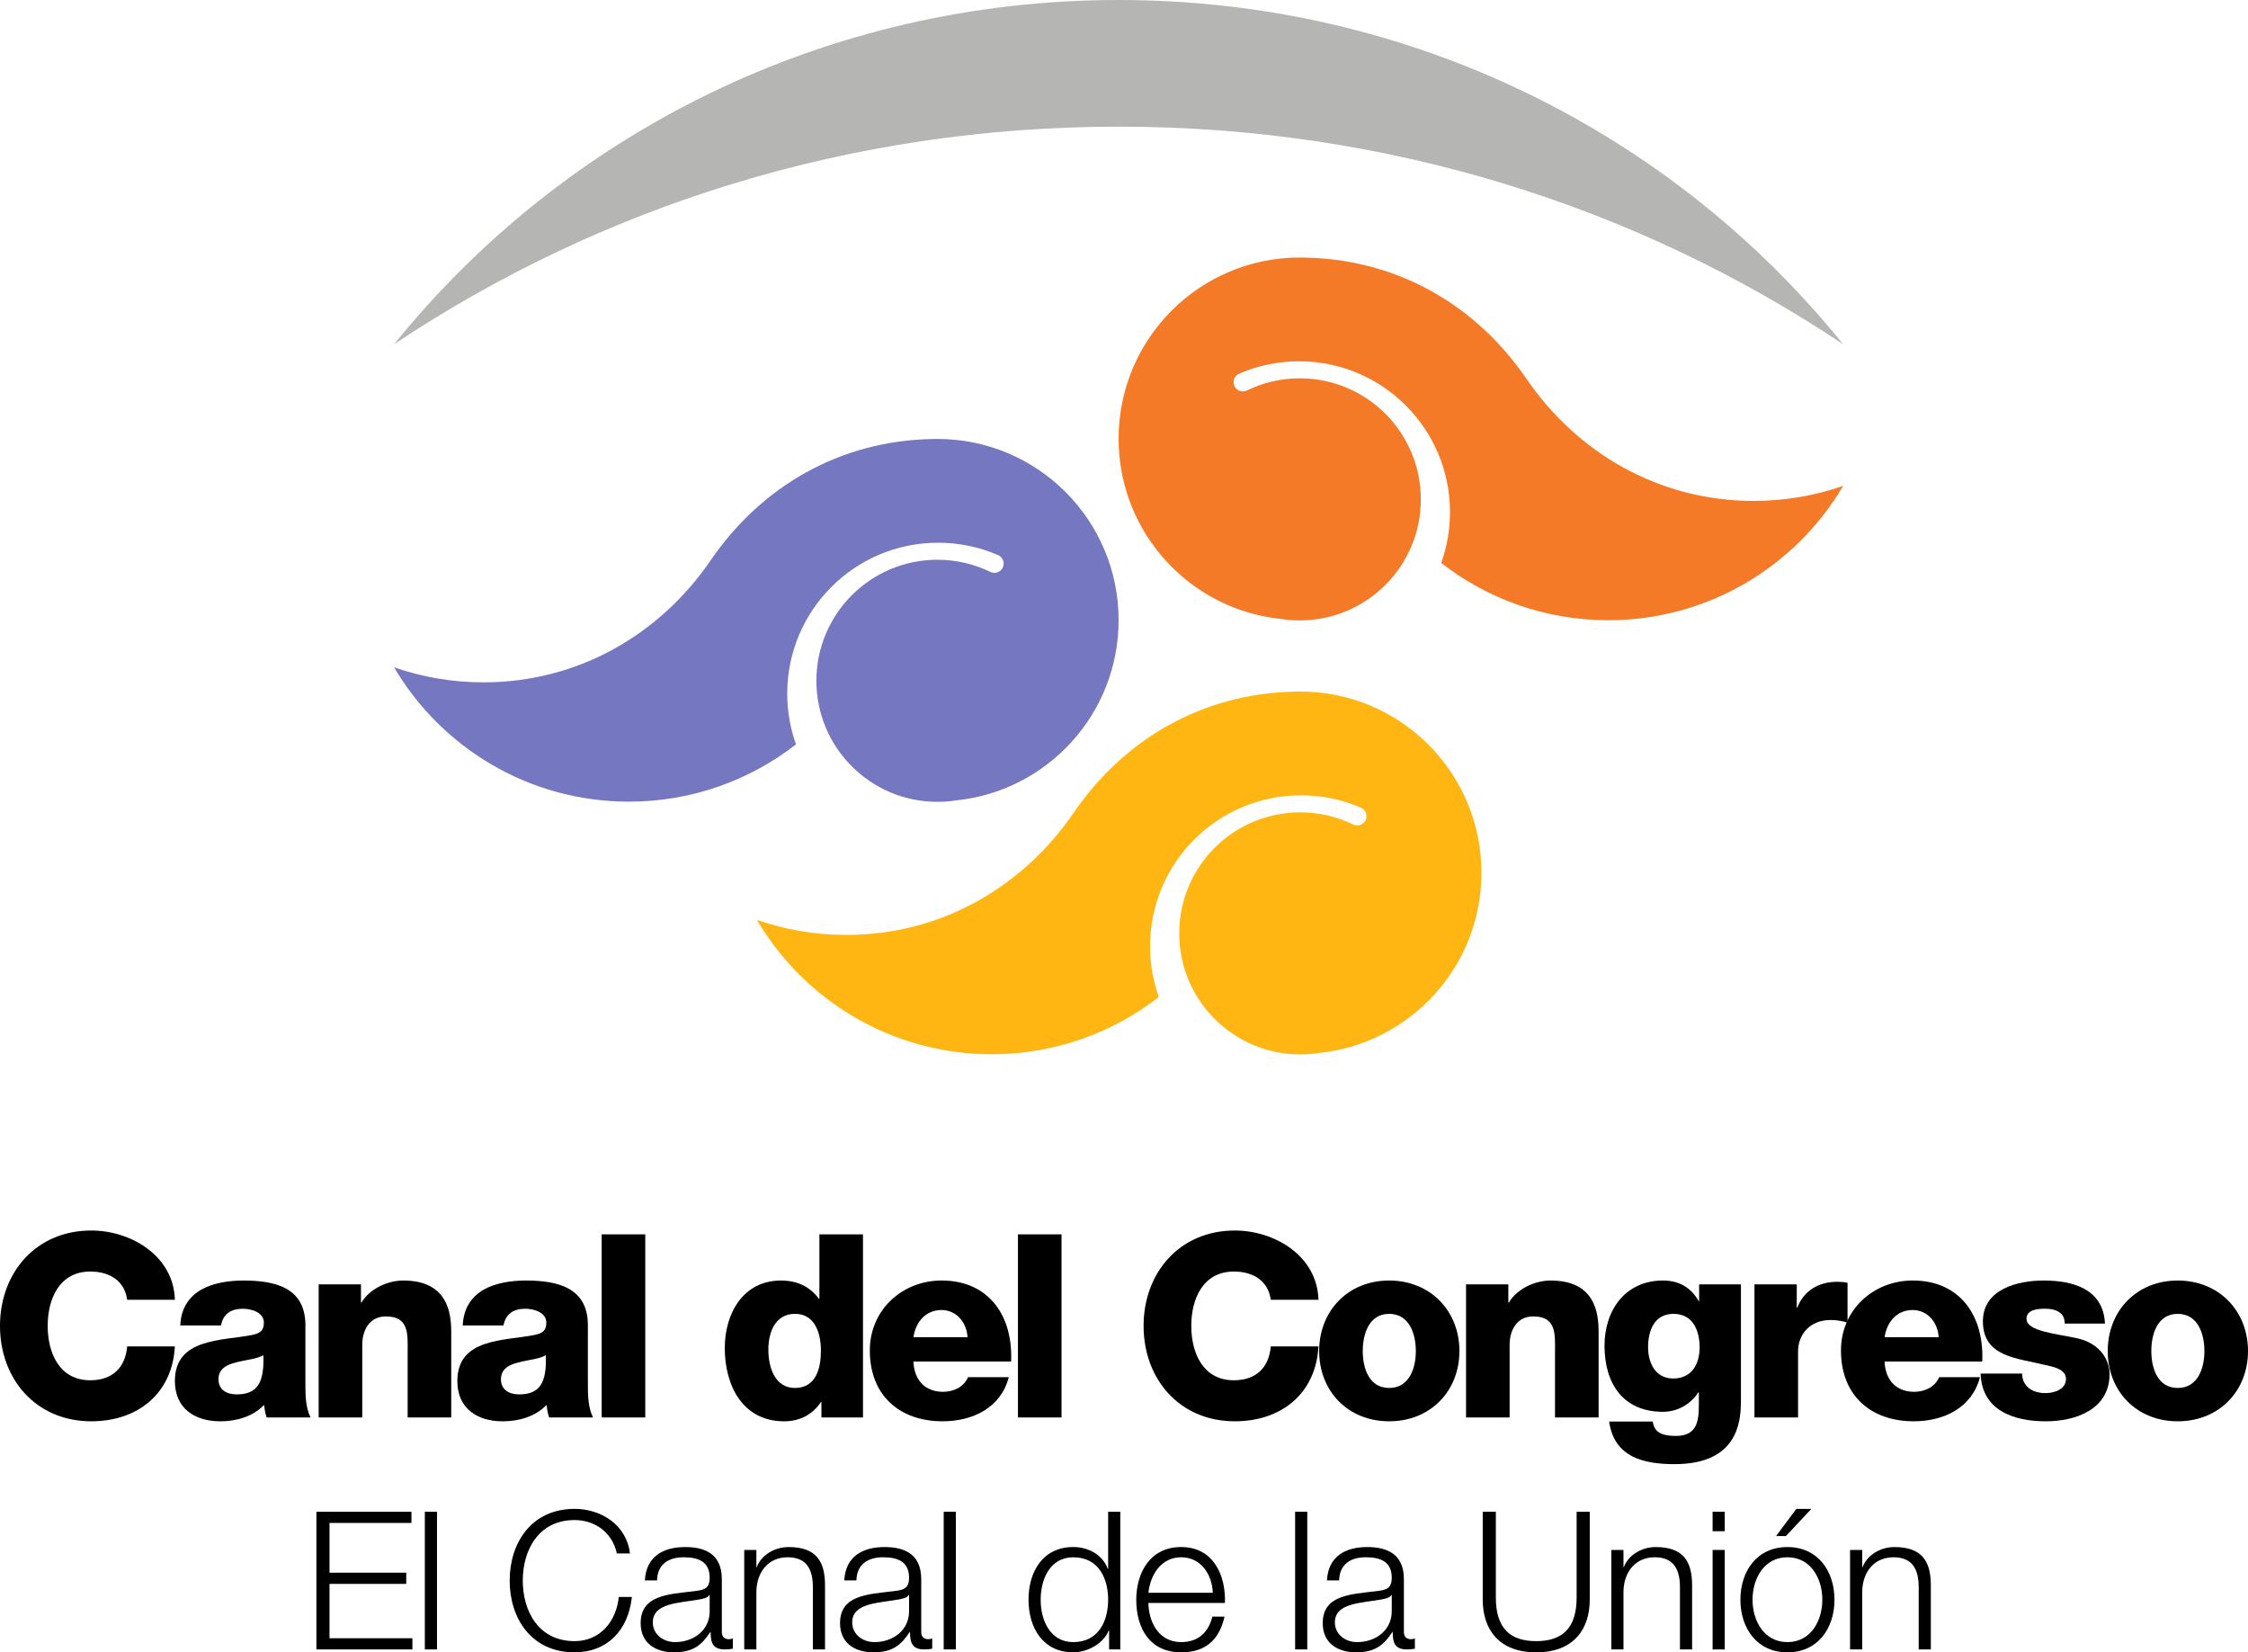 <?xml version="1.0" encoding="utf-8"?>
<!-- Generator: Adobe Illustrator 16.0.0, SVG Export Plug-In . SVG Version: 6.00 Build 0)  -->
<!DOCTYPE svg PUBLIC "-//W3C//DTD SVG 1.1//EN" "http://www.w3.org/Graphics/SVG/1.1/DTD/svg11.dtd">
<svg version="1.1" id="Capa_1" xmlns="http://www.w3.org/2000/svg" xmlns:xlink="http://www.w3.org/1999/xlink" x="0px" y="0px"
	 width="200px" height="146.989px" viewBox="0 0 200 146.989" enable-background="new 0 0 200 146.989" xml:space="preserve">
<g>
	<g>
		<g>
			<path fill="#F47A28" d="M156.026,44.561c-8.438,0-15.705-4.271-20.211-10.853c-4.505-6.582-11.491-10.64-19.717-10.792
				c-0.153-0.004-0.307-0.007-0.46-0.007c-8.902,0-16.118,7.216-16.118,16.118c0,8.34,6.334,15.201,14.455,16.034
				c0.543,0.084,1.099,0.128,1.666,0.128c5.946,0,10.767-4.821,10.767-10.767s-4.82-10.768-10.767-10.768
				c-1.685,0-3.277,0.387-4.696,1.076c0-0.001-0.001-0.001-0.001-0.002c-0.112,0.057-0.237,0.092-0.371,0.092
				c-0.456,0-0.825-0.37-0.825-0.825c0-0.353,0.224-0.652,0.535-0.77c1.624-0.699,3.414-1.086,5.295-1.086
				c7.414,0,13.425,6.01,13.425,13.424c0,1.585-0.276,3.105-0.781,4.517c4.105,3.191,9.263,5.093,14.864,5.093
				c8.903,0,16.683-4.8,20.898-11.952C161.491,44.089,158.815,44.561,156.026,44.561z"/>
			<path fill="#7577C0" d="M43.015,60.701c8.438,0,15.706-4.271,20.21-10.853c4.505-6.582,11.492-10.64,19.718-10.792
				c0.153-0.004,0.306-0.007,0.459-0.007c8.902,0,16.118,7.216,16.118,16.119c0,8.34-6.334,15.202-14.455,16.034
				c-0.543,0.084-1.099,0.128-1.666,0.128c-5.946,0-10.767-4.821-10.767-10.767S77.455,49.795,83.4,49.795
				c1.684,0,3.278,0.387,4.697,1.076c0-0.001,0-0.002,0.001-0.002c0.112,0.057,0.237,0.092,0.371,0.092
				c0.455,0,0.824-0.369,0.824-0.825c0-0.353-0.223-0.651-0.535-0.77c-1.625-0.699-3.414-1.086-5.295-1.086
				c-7.415,0-13.424,6.01-13.424,13.424c0,1.585,0.276,3.105,0.781,4.517c-4.105,3.191-9.263,5.093-14.864,5.093
				c-8.903,0-16.684-4.8-20.898-11.951C37.55,60.229,40.227,60.701,43.015,60.701z"/>
			<path fill="#FFB612" d="M75.296,83.17c8.439,0,15.706-4.271,20.21-10.852c4.506-6.582,11.493-10.641,19.718-10.793
				c0.152-0.004,0.307-0.007,0.46-0.007c8.901,0,16.117,7.216,16.117,16.119c0,8.341-6.335,15.201-14.455,16.034
				c-0.543,0.084-1.099,0.128-1.665,0.128c-5.946,0-10.768-4.821-10.768-10.767c0-5.946,4.821-10.768,10.768-10.768
				c1.684,0,3.276,0.386,4.696,1.076c0-0.001,0-0.001,0-0.002c0.113,0.057,0.237,0.091,0.371,0.091c0.456,0,0.825-0.369,0.825-0.824
				c0-0.354-0.223-0.652-0.534-0.77c-1.625-0.699-3.414-1.086-5.296-1.086c-7.414,0-13.424,6.011-13.424,13.424
				c0,1.586,0.275,3.105,0.78,4.518c-4.105,3.191-9.262,5.093-14.864,5.093c-8.903,0-16.683-4.801-20.898-11.952
				C69.831,82.698,72.508,83.17,75.296,83.17z"/>
		</g>
		<path fill="#B5B6B3" d="M99.521,11.267c23.87,0,46.047,7.063,64.463,19.362C148.857,11.889,125.604,0,99.521,0
			S50.185,11.889,35.058,30.629C53.474,18.33,75.652,11.267,99.521,11.267"/>
	</g>
	<g>
		<path d="M28.15,134.485h8.456v0.994h-7.29v4.426h6.826v0.995h-6.826v4.837h7.375v0.994H28.15V134.485z"/>
		<path d="M37.797,134.485h1.081v12.246h-1.081V134.485z"/>
		<path d="M54.88,138.19c-0.412-1.887-1.972-2.968-3.756-2.968c-3.242,0-4.614,2.71-4.614,5.386s1.372,5.386,4.614,5.386
			c2.264,0,3.705-1.75,3.928-3.928h1.167c-0.326,3.002-2.23,4.923-5.094,4.923c-3.859,0-5.78-3.036-5.78-6.381s1.921-6.38,5.78-6.38
			c2.315,0,4.614,1.389,4.922,3.962H54.88z"/>
		<path d="M57.376,140.592c0.103-2.076,1.561-2.968,3.585-2.968c1.561,0,3.259,0.48,3.259,2.847v4.7
			c0,0.412,0.206,0.651,0.635,0.651c0.12,0,0.257-0.034,0.343-0.068v0.909c-0.24,0.052-0.411,0.068-0.703,0.068
			c-1.098,0-1.27-0.617-1.27-1.544H63.19c-0.754,1.149-1.526,1.802-3.225,1.802c-1.629,0-2.967-0.807-2.967-2.591
			c0-2.486,2.418-2.572,4.751-2.847c0.892-0.104,1.389-0.223,1.389-1.2c0-1.458-1.046-1.818-2.315-1.818
			c-1.338,0-2.333,0.617-2.367,2.059H57.376z M63.139,141.895h-0.034c-0.137,0.258-0.618,0.343-0.909,0.395
			c-1.835,0.326-4.117,0.31-4.117,2.041c0,1.081,0.961,1.75,1.973,1.75c1.646,0,3.104-1.047,3.087-2.778V141.895z"/>
		<path d="M66.213,137.882h1.081v1.526h0.035c0.394-1.063,1.578-1.784,2.83-1.784c2.487,0,3.242,1.304,3.242,3.413v5.694h-1.081
			v-5.522c0-1.527-0.498-2.676-2.247-2.676c-1.715,0-2.744,1.304-2.779,3.036v5.162h-1.081V137.882z"/>
		<path d="M75.115,140.592c0.103-2.076,1.561-2.968,3.585-2.968c1.561,0,3.259,0.48,3.259,2.847v4.7
			c0,0.412,0.206,0.651,0.635,0.651c0.12,0,0.257-0.034,0.343-0.068v0.909c-0.24,0.052-0.412,0.068-0.703,0.068
			c-1.098,0-1.27-0.617-1.27-1.544H80.93c-0.755,1.149-1.527,1.802-3.225,1.802c-1.63,0-2.968-0.807-2.968-2.591
			c0-2.486,2.418-2.572,4.751-2.847c0.892-0.104,1.389-0.223,1.389-1.2c0-1.458-1.046-1.818-2.315-1.818
			c-1.338,0-2.333,0.617-2.367,2.059H75.115z M80.878,141.895h-0.034c-0.138,0.258-0.618,0.343-0.909,0.395
			c-1.835,0.326-4.116,0.31-4.116,2.041c0,1.081,0.96,1.75,1.972,1.75c1.646,0,3.104-1.047,3.087-2.778V141.895z"/>
		<path d="M83.959,134.485h1.08v12.246h-1.08V134.485z"/>
		<path d="M99.67,146.731h-0.995v-1.681h-0.035c-0.463,1.149-1.87,1.938-3.156,1.938c-2.693,0-3.979-2.179-3.979-4.683
			s1.286-4.683,3.979-4.683c1.321,0,2.607,0.669,3.07,1.938h0.035v-5.077h1.081V146.731z M95.485,146.08
			c2.298,0,3.104-1.938,3.104-3.773c0-1.836-0.806-3.773-3.104-3.773c-2.058,0-2.899,1.938-2.899,3.773
			C92.586,144.142,93.427,146.08,95.485,146.08z"/>
		<path d="M102.171,142.599c0.017,1.578,0.841,3.481,2.916,3.481c1.578,0,2.436-0.926,2.778-2.265h1.081
			c-0.464,2.007-1.63,3.174-3.859,3.174c-2.813,0-3.996-2.161-3.996-4.683c0-2.333,1.183-4.683,3.996-4.683
			c2.847,0,3.979,2.487,3.894,4.975H102.171z M107.899,141.688c-0.051-1.629-1.063-3.155-2.812-3.155
			c-1.767,0-2.744,1.544-2.916,3.155H107.899z"/>
		<path d="M115.224,134.485h1.081v12.246h-1.081V134.485z"/>
		<path d="M118.058,140.592c0.103-2.076,1.561-2.968,3.584-2.968c1.562,0,3.26,0.48,3.26,2.847v4.7c0,0.412,0.205,0.651,0.634,0.651
			c0.12,0,0.258-0.034,0.344-0.068v0.909c-0.24,0.052-0.412,0.068-0.704,0.068c-1.098,0-1.269-0.617-1.269-1.544h-0.034
			c-0.755,1.149-1.527,1.802-3.225,1.802c-1.63,0-2.968-0.807-2.968-2.591c0-2.486,2.419-2.572,4.751-2.847
			c0.893-0.104,1.39-0.223,1.39-1.2c0-1.458-1.046-1.818-2.315-1.818c-1.338,0-2.332,0.617-2.367,2.059H118.058z M123.82,141.895
			h-0.034c-0.138,0.258-0.618,0.343-0.909,0.395c-1.835,0.326-4.116,0.31-4.116,2.041c0,1.081,0.96,1.75,1.973,1.75
			c1.646,0,3.104-1.047,3.087-2.778V141.895z"/>
		<path d="M131.916,134.485h1.167v7.581c-0.018,2.847,1.338,3.928,3.584,3.928c2.265,0,3.619-1.081,3.603-3.928v-7.581h1.166v7.838
			c0,2.521-1.355,4.666-4.769,4.666c-3.396,0-4.751-2.145-4.751-4.666V134.485z"/>
		<path d="M143.357,137.882h1.08v1.526h0.034c0.395-1.063,1.578-1.784,2.83-1.784c2.487,0,3.242,1.304,3.242,3.413v5.694h-1.081
			v-5.522c0-1.527-0.497-2.676-2.246-2.676c-1.716,0-2.745,1.304-2.779,3.036v5.162h-1.08V137.882z"/>
		<path d="M152.367,134.485h1.08v1.732h-1.08V134.485z M152.367,137.882h1.08v8.85h-1.08V137.882z"/>
		<path d="M163.21,142.307c0,2.538-1.475,4.683-4.185,4.683s-4.185-2.145-4.185-4.683c0-2.539,1.475-4.683,4.185-4.683
			S163.21,139.768,163.21,142.307z M155.921,142.307c0,1.887,1.029,3.773,3.104,3.773s3.104-1.887,3.104-3.773
			s-1.029-3.773-3.104-3.773S155.921,140.42,155.921,142.307z M158.888,136.646h-0.874l1.801-2.418h1.338L158.888,136.646z"/>
		<path d="M164.597,137.882h1.081v1.526h0.034c0.395-1.063,1.578-1.784,2.83-1.784c2.486,0,3.241,1.304,3.241,3.413v5.694h-1.08
			v-5.522c0-1.527-0.498-2.676-2.247-2.676c-1.716,0-2.744,1.304-2.778,3.036v5.162h-1.081V137.882z"/>
	</g>
	<g>
		<path d="M11.315,115.624c-0.228-1.642-1.505-2.509-3.285-2.509c-2.738,0-3.787,2.418-3.787,4.836c0,2.419,1.049,4.837,3.787,4.837
			c1.984,0,3.125-1.141,3.285-3.012h4.244c-0.229,4.198-3.308,6.661-7.438,6.661c-4.928,0-8.121-3.764-8.121-8.486
			c0-4.722,3.193-8.486,8.121-8.486c3.513,0,7.323,2.235,7.438,6.159H11.315z"/>
		<path d="M16.038,117.906c0.068-1.552,0.798-2.556,1.848-3.172c1.049-0.593,2.418-0.82,3.764-0.82c2.806,0,5.521,0.615,5.521,3.969
			v5.179c0,1.004,0,2.099,0.456,3.034h-3.901c-0.137-0.365-0.183-0.729-0.228-1.117c-1.004,1.049-2.487,1.459-3.901,1.459
			c-2.258,0-4.038-1.14-4.038-3.581c0-3.855,4.198-3.56,6.89-4.106c0.662-0.137,1.027-0.365,1.027-1.096
			c0-0.889-1.072-1.231-1.871-1.231c-1.072,0-1.757,0.479-1.939,1.483H16.038z M21.057,124.043c1.848,0,2.464-1.05,2.373-3.491
			c-0.547,0.343-1.551,0.411-2.395,0.639c-0.867,0.206-1.597,0.571-1.597,1.506C19.437,123.655,20.19,124.043,21.057,124.043z"/>
		<path d="M28.351,114.256h3.764v1.62h0.045c0.708-1.21,2.304-1.962,3.719-1.962c3.947,0,4.266,2.874,4.266,4.585v7.597h-3.878
			v-5.726c0-1.62,0.183-3.263-1.939-3.263c-1.46,0-2.099,1.231-2.099,2.532v6.456h-3.878V114.256z"/>
		<path d="M41.169,117.906c0.069-1.552,0.799-2.556,1.848-3.172c1.049-0.593,2.418-0.82,3.764-0.82c2.806,0,5.521,0.615,5.521,3.969
			v5.179c0,1.004,0,2.099,0.456,3.034h-3.901c-0.137-0.365-0.183-0.729-0.229-1.117c-1.003,1.049-2.486,1.459-3.901,1.459
			c-2.258,0-4.038-1.14-4.038-3.581c0-3.855,4.198-3.56,6.89-4.106c0.662-0.137,1.027-0.365,1.027-1.096
			c0-0.889-1.072-1.231-1.871-1.231c-1.072,0-1.757,0.479-1.939,1.483H41.169z M46.188,124.043c1.848,0,2.464-1.05,2.373-3.491
			c-0.547,0.343-1.551,0.411-2.395,0.639c-0.867,0.206-1.597,0.571-1.597,1.506C44.569,123.655,45.322,124.043,46.188,124.043z"/>
		<path d="M53.53,109.807h3.878v16.289H53.53V109.807z"/>
		<path d="M76.777,126.096h-3.696v-1.369h-0.045c-0.752,1.118-1.894,1.711-3.262,1.711c-3.719,0-5.292-3.193-5.292-6.524
			c0-3.079,1.643-5.999,4.996-5.999c1.46,0,2.578,0.547,3.376,1.619h0.046v-5.727h3.878V126.096z M68.359,120.051
			c0,1.619,0.593,3.421,2.372,3.421c1.894,0,2.304-1.802,2.304-3.308c0-1.711-0.616-3.285-2.304-3.285
			C68.952,116.879,68.359,118.545,68.359,120.051z"/>
		<path d="M81.265,121.122c0.069,1.62,1.004,2.692,2.646,2.692c0.936,0,1.848-0.434,2.213-1.301h3.627
			c-0.707,2.738-3.239,3.924-5.886,3.924c-3.855,0-6.479-2.326-6.479-6.296c0-3.627,2.897-6.228,6.387-6.228
			c4.243,0,6.365,3.193,6.183,7.208H81.265z M86.078,118.955c-0.068-1.323-1.004-2.418-2.304-2.418
			c-1.369,0-2.281,0.981-2.509,2.418H86.078z"/>
		<path d="M90.564,109.807h3.878v16.289h-3.878V109.807z"/>
		<path d="M113.058,115.624c-0.228-1.642-1.505-2.509-3.285-2.509c-2.737,0-3.787,2.418-3.787,4.836c0,2.419,1.05,4.837,3.787,4.837
			c1.984,0,3.126-1.141,3.285-3.012h4.243c-0.228,4.198-3.308,6.661-7.437,6.661c-4.928,0-8.122-3.764-8.122-8.486
			c0-4.722,3.194-8.486,8.122-8.486c3.513,0,7.323,2.235,7.437,6.159H113.058z"/>
		<path d="M123.591,113.914c3.674,0,6.251,2.714,6.251,6.273c0,3.559-2.577,6.25-6.251,6.25c-3.673,0-6.228-2.691-6.228-6.25
			C117.363,116.628,119.918,113.914,123.591,113.914z M123.591,123.472c1.803,0,2.373-1.778,2.373-3.284s-0.57-3.309-2.373-3.309
			c-1.802,0-2.35,1.803-2.35,3.309S121.789,123.472,123.591,123.472z"/>
		<path d="M130.429,114.256h3.764v1.62h0.046c0.707-1.21,2.305-1.962,3.719-1.962c3.946,0,4.267,2.874,4.267,4.585v7.597h-3.879
			v-5.726c0-1.62,0.183-3.263-1.939-3.263c-1.46,0-2.099,1.231-2.099,2.532v6.456h-3.878V114.256z"/>
		<path d="M154.886,124.658c0,1.939-0.366,5.59-5.909,5.59c-2.761,0-5.361-0.616-5.817-3.787h3.878
			c0.092,0.524,0.297,0.844,0.662,1.026c0.342,0.183,0.821,0.251,1.414,0.251c1.848,0,2.03-1.301,2.03-2.76v-1.118h-0.046
			c-0.707,1.095-1.893,1.733-3.147,1.733c-3.582,0-5.201-2.555-5.201-5.886c0-3.148,1.848-5.794,5.201-5.794
			c1.414,0,2.486,0.615,3.171,1.824h0.046v-1.482h3.719V124.658z M148.886,116.879c-1.712,0-2.259,1.506-2.259,2.966
			c0,1.392,0.639,2.784,2.235,2.784c1.643,0,2.35-1.278,2.35-2.761C151.212,118.362,150.619,116.879,148.886,116.879z"/>
		<path d="M156.09,114.256h3.765v2.076h0.045c0.57-1.506,1.894-2.305,3.559-2.305c0.297,0,0.616,0.022,0.913,0.091v3.536
			c-0.502-0.136-0.958-0.228-1.482-0.228c-1.917,0-2.921,1.323-2.921,2.806v5.863h-3.878V114.256z"/>
		<path d="M167.666,121.122c0.068,1.62,1.004,2.692,2.646,2.692c0.935,0,1.848-0.434,2.212-1.301h3.628
			c-0.707,2.738-3.239,3.924-5.886,3.924c-3.855,0-6.479-2.326-6.479-6.296c0-3.627,2.896-6.228,6.387-6.228
			c4.244,0,6.365,3.193,6.183,7.208H167.666z M172.479,118.955c-0.068-1.323-1.004-2.418-2.305-2.418
			c-1.368,0-2.281,0.981-2.509,2.418H172.479z"/>
		<path d="M179.905,122.194c0,0.594,0.251,1.027,0.639,1.323c0.365,0.274,0.89,0.411,1.438,0.411c0.753,0,1.825-0.319,1.825-1.255
			c0-0.912-1.209-1.096-1.894-1.255c-2.441-0.616-5.498-0.685-5.498-3.878c0-2.852,3.08-3.627,5.406-3.627
			c2.601,0,5.315,0.752,5.453,3.832h-3.582c0-0.502-0.183-0.821-0.502-1.026s-0.753-0.297-1.232-0.297
			c-0.639,0-1.665,0.068-1.665,0.89c0,1.118,2.601,1.323,4.38,1.712c2.396,0.479,3.012,2.212,3.012,3.193
			c0,3.171-3.012,4.22-5.681,4.22c-2.806,0-5.681-0.935-5.794-4.243H179.905z"/>
		<path d="M193.749,113.914c3.673,0,6.251,2.714,6.251,6.273c0,3.559-2.578,6.25-6.251,6.25s-6.228-2.691-6.228-6.25
			C187.521,116.628,190.076,113.914,193.749,113.914z M193.749,123.472c1.803,0,2.373-1.778,2.373-3.284s-0.57-3.309-2.373-3.309
			c-1.802,0-2.35,1.803-2.35,3.309S191.947,123.472,193.749,123.472z"/>
	</g>
</g>
<g>
</g>
<g>
</g>
<g>
</g>
<g>
</g>
<g>
</g>
<g>
</g>
<g>
</g>
<g>
</g>
<g>
</g>
<g>
</g>
<g>
</g>
<g>
</g>
<g>
</g>
<g>
</g>
<g>
</g>
</svg>
